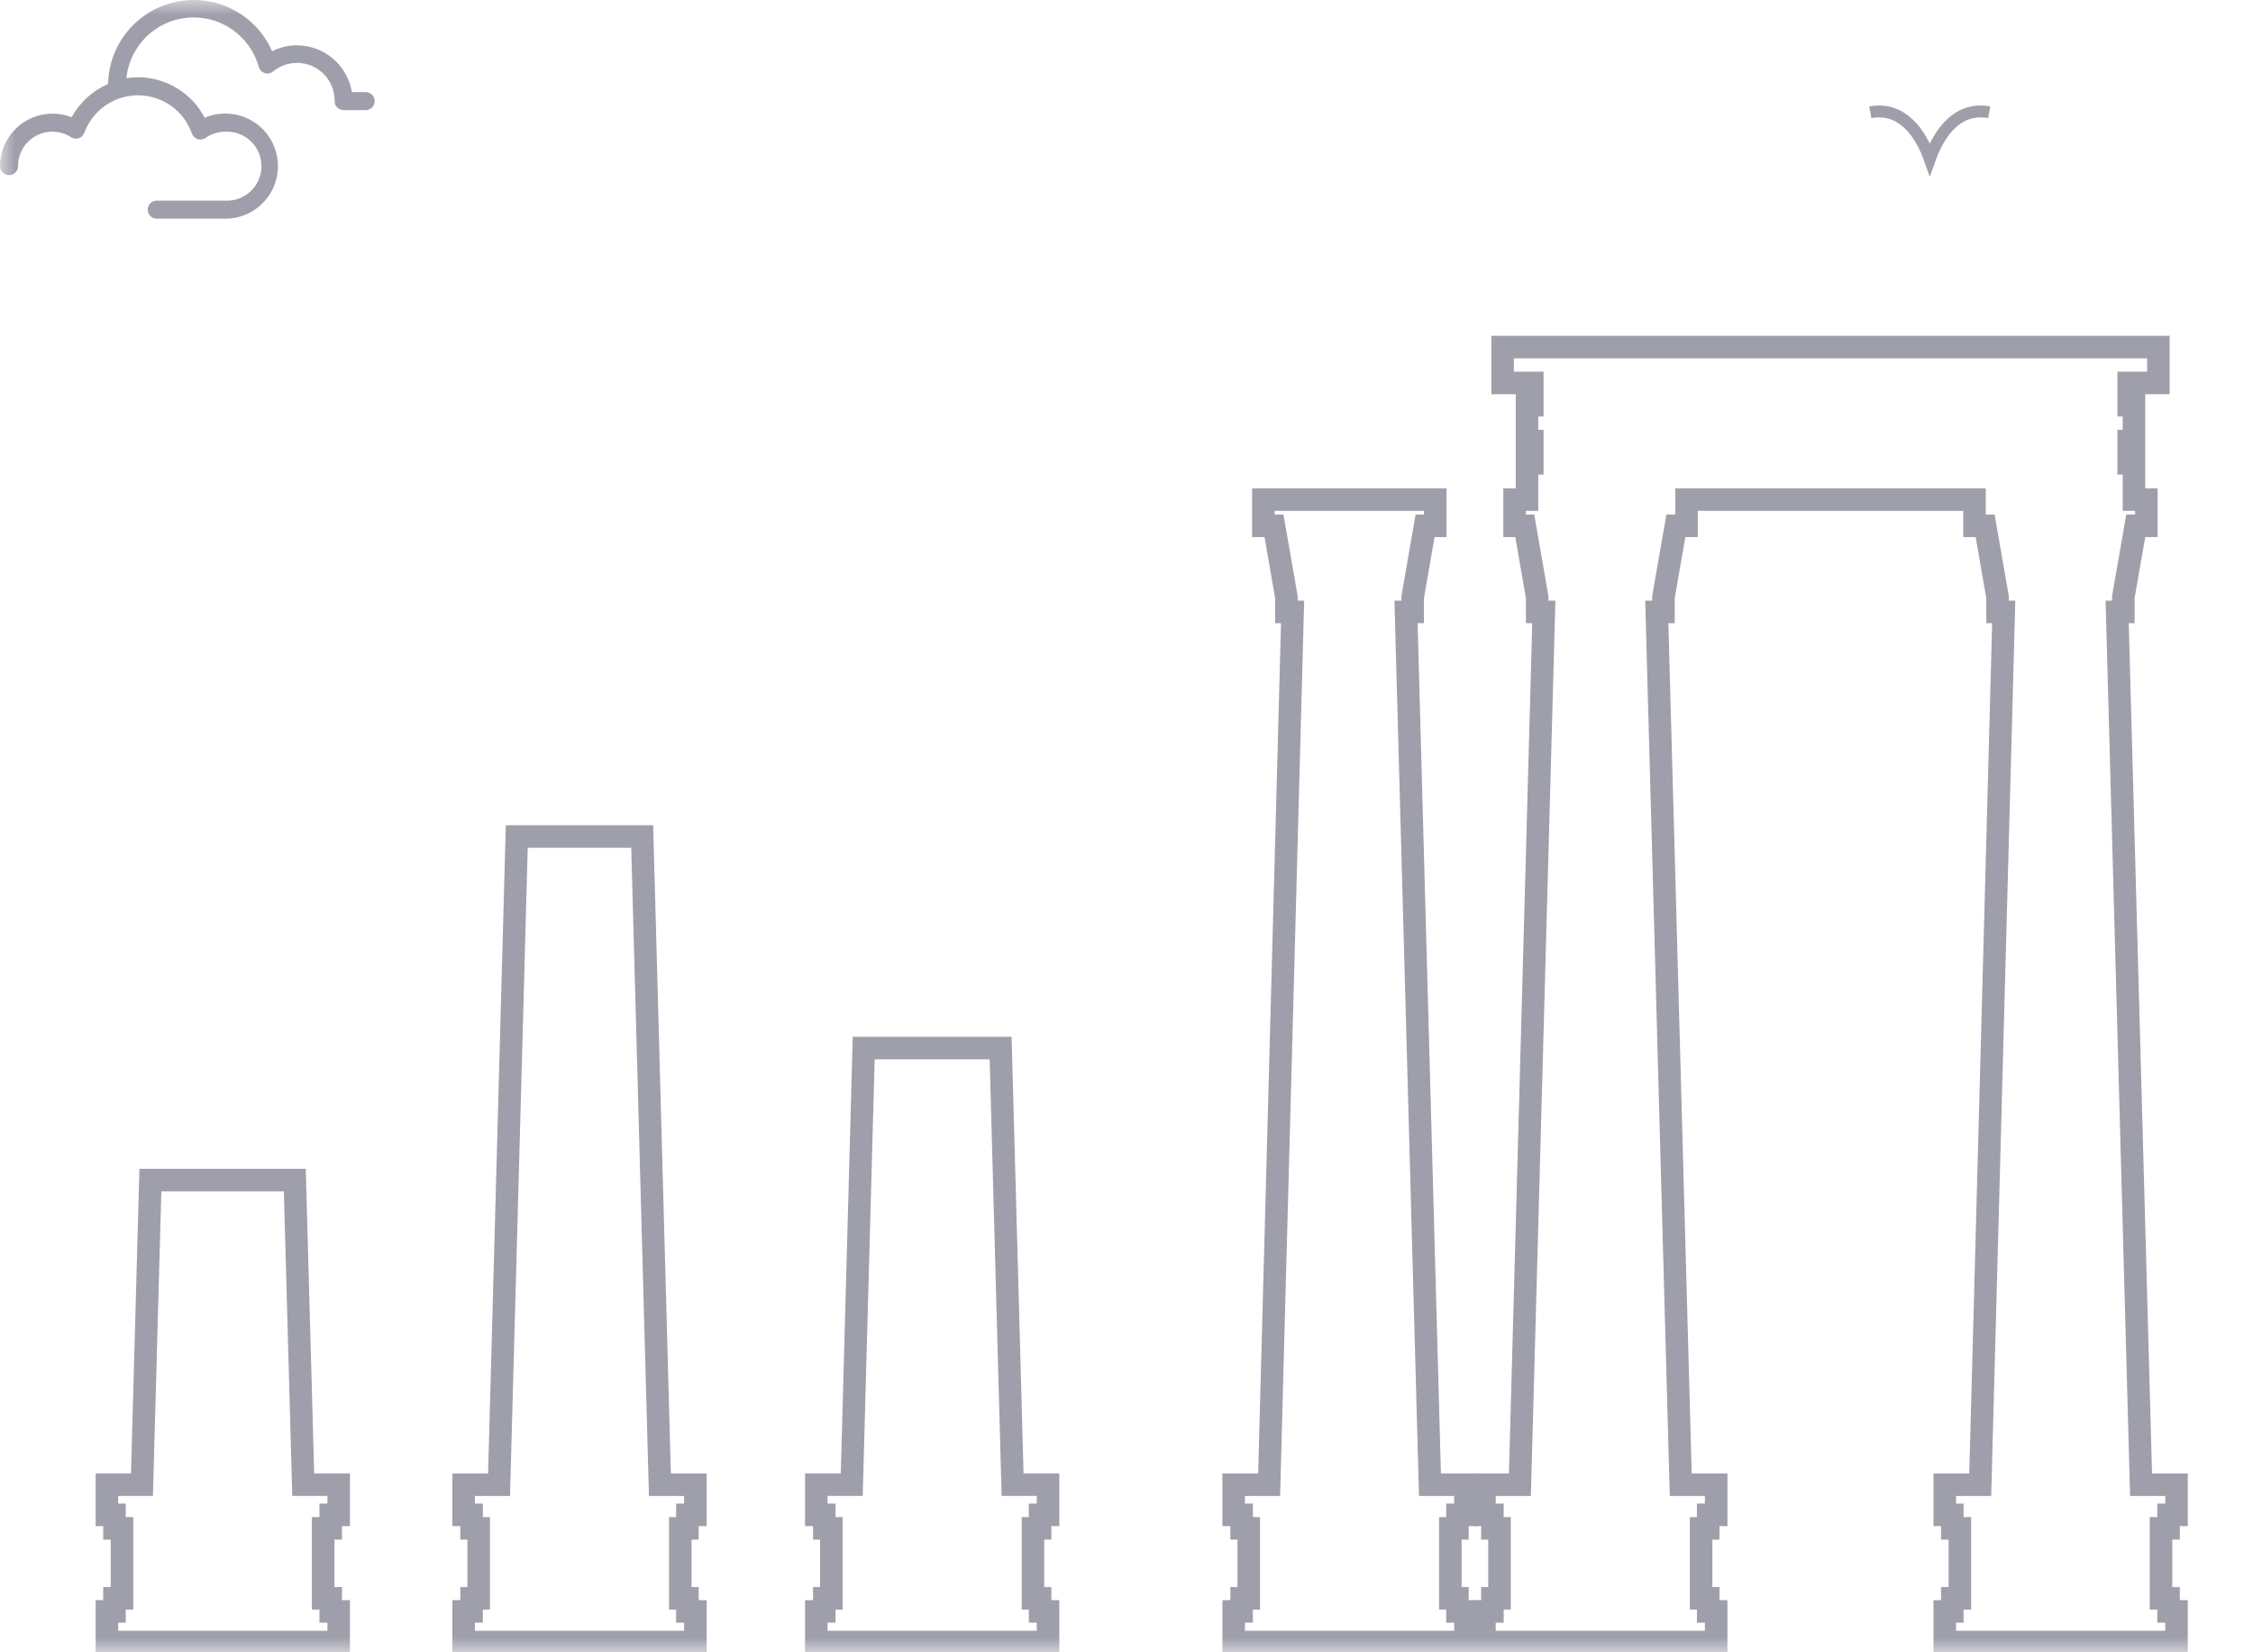 <svg width="75" height="55" viewBox="0 0 75 55" fill="none" xmlns="http://www.w3.org/2000/svg">
<mask id="mask0_1_1549" style="mask-type:alpha" maskUnits="userSpaceOnUse" x="0" y="0" width="75" height="55">
<rect width="75" height="55" fill="#D9D9D9"/>
</mask>
<g mask="url(#mask0_1_1549)">
<g clip-path="url(#clip0_1_1549)">
<path d="M72.189 50.875V50.424H72.454V49.421H71.274L70.478 20.369H70.684V19.874L71.097 17.503H71.451V16.63H71.038V15.423H70.861V14.681H71.038V13.488H70.861V12.746H71.85V11.553H50.021V12.746H51.009V13.488H50.832V14.681H51.009V15.423H50.832V16.63H50.419V17.503H50.758L51.171 19.874V20.369H51.392L50.596 49.421H49.416V50.424H49.681V50.875H49.917V53.203H49.681V53.639H49.416V54.658H57.13V53.639H56.864V53.203H56.628V50.875H56.864V50.424H57.13V49.421H55.95L55.153 20.369H55.375V19.874L55.788 17.503H56.142V16.63H65.729V17.503H66.083L66.496 19.874V20.369H66.702L65.92 49.421H64.74V50.424H64.991V50.875H65.242V53.203H64.991V53.639H64.74V54.658H72.454V53.639H72.189V53.203H71.938V50.875H72.189Z" stroke="#9E9FAA" stroke-width="0.75" stroke-miterlimit="10"/>
<path d="M46.805 20.369H47.027V19.874L47.44 17.503H47.779V16.63H42.056V17.503H42.41L42.823 19.874V20.369H43.029L42.248 49.421H41.068V50.424H41.333V50.875H41.569V53.203H41.333V53.639H41.068V54.658H48.782V53.639H48.516V53.203H48.28V50.875H48.516V50.424H48.782V49.421H47.602L46.805 20.369Z" stroke="#9E9FAA" stroke-width="0.75" stroke-miterlimit="10"/>
<path d="M33.31 34.887H28.752L28.354 49.42H27.174V50.424H27.44V50.875H27.675V53.203H27.44V53.639H27.174V54.658H34.888V53.639H34.623V53.203H34.386V50.875H34.623V50.424H34.888V49.42H33.708L33.31 34.887Z" stroke="#9E9FAA" stroke-width="0.75" stroke-miterlimit="10"/>
<path d="M21.378 27.846H17.203L16.613 49.421H15.434V50.424H15.699V50.875H15.935V53.203H15.699V53.639H15.434V54.658H23.148V53.639H22.882V53.203H22.646V50.875H22.882V50.424H23.148V49.421H21.968L21.378 27.846Z" stroke="#9E9FAA" stroke-width="0.75" stroke-miterlimit="10"/>
<path d="M9.814 39.281H5.006L4.726 49.42H3.56V50.424H3.811V50.875H4.062V53.203H3.811V53.639H3.56V54.658H11.274V53.639H11.009V53.203H10.758V50.875H11.009V50.424H11.274V49.42H10.094L9.814 39.281Z" stroke="#9E9FAA" stroke-width="0.75" stroke-miterlimit="10"/>
</g>
<path d="M2.383 3.903C2.18 3.823 1.964 3.782 1.746 3.783C1.283 3.784 0.84 3.968 0.512 4.296C0.185 4.623 0.001 5.067 0 5.53C0 5.609 0.032 5.686 0.088 5.742C0.144 5.798 0.22 5.83 0.3 5.83C0.38 5.83 0.456 5.798 0.512 5.742C0.569 5.686 0.6 5.609 0.6 5.53C0.6 5.324 0.655 5.122 0.759 4.944C0.864 4.767 1.015 4.622 1.196 4.523C1.376 4.424 1.58 4.376 1.786 4.384C1.992 4.392 2.192 4.455 2.365 4.567C2.402 4.591 2.445 4.607 2.49 4.612C2.534 4.618 2.58 4.614 2.623 4.6C2.665 4.585 2.704 4.561 2.737 4.529C2.769 4.498 2.793 4.459 2.809 4.416C2.944 4.049 3.19 3.732 3.512 3.51C3.834 3.287 4.217 3.169 4.608 3.172C5 3.175 5.381 3.299 5.699 3.526C6.018 3.754 6.259 4.074 6.388 4.443C6.404 4.487 6.429 4.526 6.461 4.559C6.494 4.591 6.534 4.615 6.578 4.63C6.622 4.644 6.668 4.648 6.714 4.641C6.76 4.634 6.804 4.617 6.842 4.591C7.033 4.455 7.261 4.383 7.496 4.383C7.651 4.376 7.807 4.399 7.953 4.453C8.099 4.507 8.233 4.591 8.346 4.698C8.459 4.805 8.549 4.935 8.611 5.078C8.672 5.221 8.704 5.375 8.704 5.531C8.704 5.687 8.672 5.841 8.611 5.985C8.549 6.128 8.459 6.257 8.346 6.364C8.233 6.472 8.099 6.555 7.953 6.609C7.807 6.663 7.651 6.687 7.496 6.679H5.218C5.139 6.679 5.062 6.711 5.006 6.767C4.95 6.823 4.918 6.899 4.918 6.979C4.918 7.059 4.95 7.135 5.006 7.191C5.062 7.248 5.139 7.279 5.218 7.279H7.496C7.756 7.28 8.012 7.223 8.247 7.113C8.483 7.002 8.69 6.841 8.855 6.64C9.02 6.439 9.138 6.204 9.2 5.952C9.263 5.7 9.269 5.437 9.217 5.182C9.166 4.927 9.058 4.687 8.902 4.48C8.746 4.272 8.546 4.101 8.315 3.981C8.085 3.86 7.831 3.792 7.572 3.782C7.312 3.771 7.053 3.819 6.815 3.921C6.603 3.515 6.284 3.175 5.893 2.937C5.501 2.699 5.052 2.572 4.594 2.571C4.464 2.573 4.335 2.584 4.207 2.604C4.26 2.082 4.493 1.594 4.867 1.226C5.241 0.858 5.732 0.632 6.255 0.587C6.778 0.543 7.3 0.683 7.731 0.982C8.162 1.282 8.475 1.723 8.615 2.229C8.629 2.277 8.654 2.32 8.688 2.356C8.723 2.392 8.766 2.418 8.813 2.433C8.86 2.448 8.911 2.451 8.959 2.441C9.008 2.432 9.054 2.41 9.092 2.379C9.277 2.227 9.501 2.131 9.738 2.103C9.975 2.074 10.216 2.114 10.431 2.218C10.646 2.322 10.827 2.485 10.953 2.689C11.078 2.892 11.143 3.127 11.139 3.366C11.139 3.446 11.17 3.522 11.226 3.578C11.283 3.635 11.359 3.666 11.439 3.666H12.174C12.253 3.666 12.33 3.635 12.386 3.578C12.442 3.522 12.474 3.446 12.474 3.366C12.474 3.287 12.442 3.21 12.386 3.154C12.33 3.098 12.253 3.066 12.174 3.066H11.715C11.643 2.632 11.419 2.236 11.084 1.951C10.748 1.666 10.322 1.509 9.881 1.509C9.595 1.508 9.313 1.576 9.059 1.707C8.798 1.112 8.342 0.623 7.766 0.323C7.189 0.022 6.528 -0.072 5.89 0.055C5.253 0.182 4.678 0.523 4.261 1.022C3.844 1.52 3.61 2.146 3.598 2.796C3.081 3.02 2.653 3.41 2.383 3.903Z" fill="#9E9FAA"/>
<path d="M62.261 3.737C63.314 3.545 63.928 4.412 64.24 5.294C64.556 4.408 65.172 3.545 66.22 3.737" stroke="#9E9FAA" stroke-width="0.396" stroke-miterlimit="10"/>
</g>
<defs>
<clipPath id="clip0_1_1549">
<rect width="70" height="44.211" fill="white" transform="translate(3 11)"/>
</clipPath>
</defs>
</svg>

